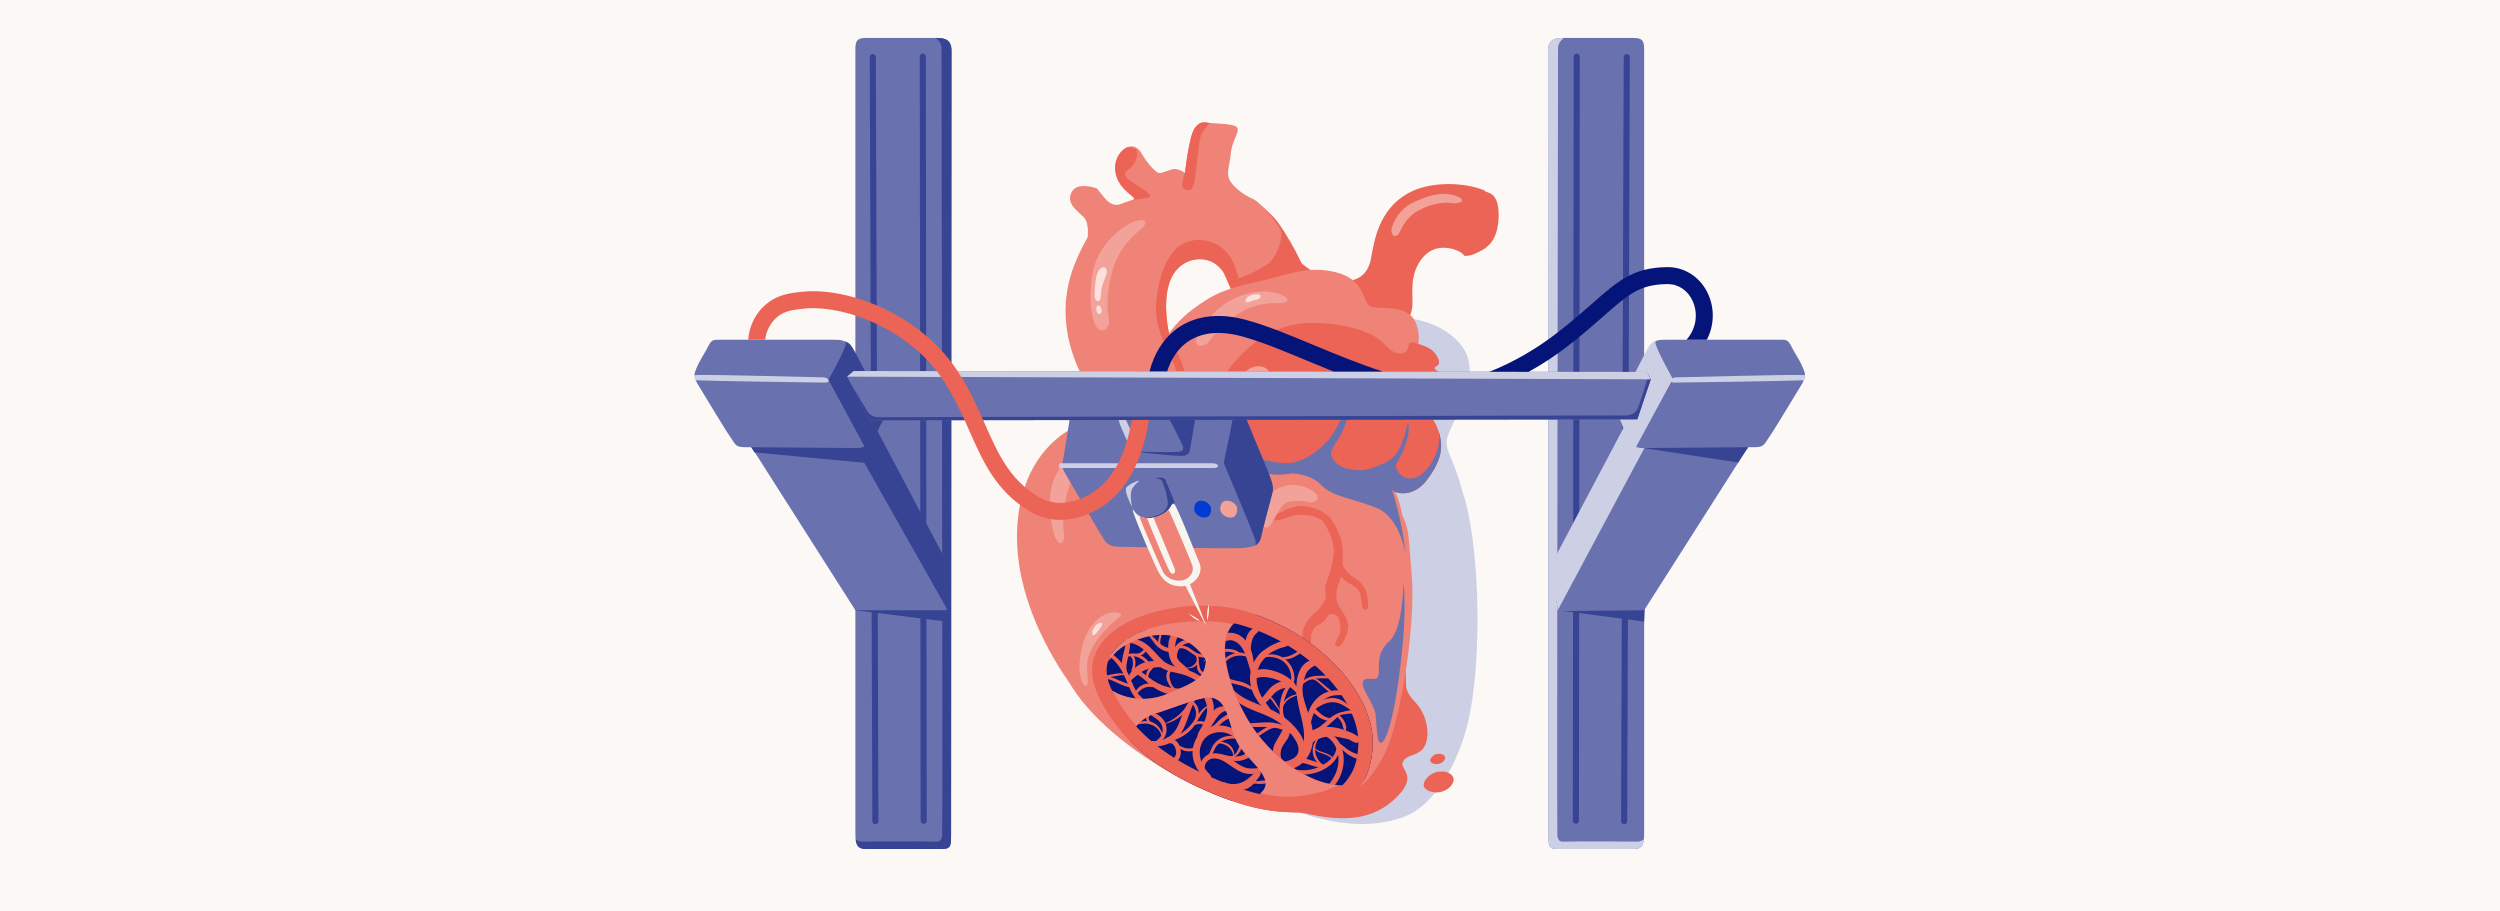 <svg width="768" height="280" viewBox="0 0 768 280" fill="none" xmlns="http://www.w3.org/2000/svg">
<rect x="0" y="0" width="768" height="280" fill="#333333" stroke="none"/>
<g clip-path="url(#clip0_1_1880)">
<rect width="768" height="280" fill="#FBF8F5"/>
<g clip-path="url(#clip1_1_1880)">
<path d="M289.497 260.814H266.034C263.91 260.814 263.079 260.004 262.849 257.797C262.799 257.313 262.777 256.762 262.777 256.138V15.795C262.777 13.123 262.777 11.654 265.984 11.654H286.959C287.143 11.654 287.325 11.653 287.501 11.654C289.719 11.657 292.302 11.816 292.302 15.528C292.302 19.536 292.169 253.065 292.169 256.271C292.169 259.478 292.302 260.814 289.497 260.814Z" fill="#6972AE"/>
<path d="M289.497 260.814H266.035C263.91 260.814 263.079 260.005 262.85 257.797C263.431 258.3 264.12 258.543 264.781 258.543C266.251 258.543 285.152 258.409 286.924 258.543C288.695 258.677 289.235 258.276 289.433 256.673C289.631 255.069 289.23 16.597 289.23 14.727C289.23 13.519 288.45 12.422 287.501 11.654C289.719 11.657 292.303 11.816 292.303 15.529C292.303 19.537 292.169 253.065 292.169 256.272C292.169 259.478 292.303 260.814 289.497 260.814Z" fill="#374393"/>
<path d="M283.752 252.13L283.484 17.398" stroke="#374393" stroke-width="1.87" stroke-linecap="round" stroke-linejoin="round"/>
<path d="M268.923 252.263L268.121 17.532" stroke="#374393" stroke-width="1.87" stroke-linecap="round" stroke-linejoin="round"/>
<path d="M262.51 184.663L290.832 185.016L290.565 190.942L262.777 187.469L262.51 184.663Z" fill="#374393"/>
<path d="M290.837 187.469H262.776L232.487 139.904L229.511 135.366L228.709 130.69L257.089 127.256L264.995 126.3L266.25 126.147L266.533 126.686L266.839 127.267L290.39 172.061C290.442 176.284 290.493 180.369 290.541 184.288C290.55 185.126 290.561 185.957 290.837 187.469Z" fill="#6972AE"/>
<path d="M290.833 186.934L257.09 127.256L264.996 126.3L266.84 127.267L290.658 172.328C290.71 176.551 290.785 183.016 290.833 186.934Z" fill="#374393"/>
<path d="M269.649 142.573L231.782 138.973L229.511 135.366L228.709 130.69L257.089 127.256L264.995 126.3L266.25 126.148L264.104 123.258L269.649 142.573Z" fill="#374393"/>
<path d="M270.518 128.886C269.323 130.556 267.663 134.923 267.023 135.746C266.586 136.309 265.947 136.988 265.031 137.359C264.609 137.53 264.126 137.637 263.579 137.637C261.842 137.637 231.381 137.37 228.576 137.37C225.77 137.37 225.77 136.167 224.301 134.163C222.831 132.159 214.949 118.933 214.415 118.132C214.183 117.786 213.903 117.265 213.69 116.689C213.507 116.188 213.374 115.644 213.371 115.136C213.37 114.874 213.402 114.623 213.479 114.391C214.642 110.904 216.418 108.78 217.487 106.509C218.556 104.237 219.396 104.371 220.78 104.371H255.194C256.606 104.371 257.715 104.336 258.639 104.567C259.53 104.789 260.251 105.257 260.907 106.241C262.243 108.245 269.709 123.198 270.518 124.673C271.327 126.147 271.713 127.218 270.518 128.886Z" fill="#6972AE"/>
<path d="M271.319 129.153C270.125 130.823 268.464 135.19 267.825 136.013C267.388 136.575 266.749 137.254 265.833 137.626L254.494 116.661C254.494 116.661 260.239 106.508 259.849 105.315C259.802 105.171 259.658 105.008 259.441 104.834C260.332 105.056 261.052 105.523 261.708 106.508C263.044 108.512 270.511 123.464 271.319 124.939C272.129 126.414 272.515 127.484 271.319 129.153Z" fill="#374393"/>
<path d="M253.652 117.536C251.255 117.536 217.549 117.039 213.69 116.822C213.507 116.321 213.374 115.778 213.371 115.27C213.721 115.166 214.976 115.238 215.617 115.192C217.487 115.059 251.509 115.875 252.935 115.927C254.761 115.994 255.162 117.536 253.652 117.536Z" fill="#CDD0E4"/>
<path d="M478.362 260.814H501.825C503.949 260.814 504.78 260.004 505.01 257.797C505.06 257.313 505.082 256.762 505.082 256.138C505.082 252.664 505.082 18.467 505.082 15.795C505.082 13.123 505.082 11.654 501.875 11.654H480.901C480.716 11.654 480.534 11.653 480.358 11.654C478.14 11.657 475.557 11.816 475.557 15.528C475.557 19.536 475.69 253.065 475.69 256.271C475.69 259.478 475.557 260.814 478.362 260.814Z" fill="#6972AE"/>
<path d="M478.362 260.814H501.825C503.949 260.814 504.78 260.005 505.01 257.797C504.428 258.3 503.739 258.543 503.078 258.543C501.608 258.543 482.707 258.409 480.935 258.543C479.164 258.677 478.624 258.276 478.426 256.673C478.229 255.069 478.629 16.597 478.629 14.727C478.629 13.519 479.41 12.422 480.358 11.654C478.14 11.657 475.557 11.816 475.557 15.529C475.557 19.537 475.69 253.065 475.69 256.272C475.69 259.478 475.557 260.814 478.362 260.814Z" fill="#CDD0E4"/>
<path d="M484.107 252.13L484.375 17.398" stroke="#374393" stroke-width="1.87" stroke-linecap="round" stroke-linejoin="round"/>
<path d="M498.936 252.263L499.737 17.532" stroke="#374393" stroke-width="1.87" stroke-linecap="round" stroke-linejoin="round"/>
<path d="M478.229 184.663L505.349 185.016L505.082 190.942L478.496 187.469L478.229 184.663Z" fill="#374393"/>
<path d="M539.149 130.69L538.347 135.366L537.465 136.71L535.37 139.904L533.984 142.082L505.081 187.469L478.403 187.736C478.68 186.224 479.195 183.497 479.205 182.659C479.253 178.741 477.416 176.284 477.468 172.061L498.457 132.138L499.287 130.559L501.019 127.267L501.324 126.686L501.608 126.147L502.862 126.3L510.768 127.256L518.679 128.213L535.615 130.262L539.149 130.69Z" fill="#6972AE"/>
<path d="M478.404 187.736L510.636 127.39L502.729 126.434L500.886 127.401L477.068 172.462C477.016 176.685 478.452 183.818 478.404 187.736Z" fill="#CDD0E4"/>
<path d="M534.497 126.3L534.479 126.303L533.605 123.258L535.751 126.148L534.497 126.3Z" fill="#374393"/>
<path d="M537.465 136.709L535.371 139.903L533.984 142.081L504.855 137.636L502.852 133.628L502.184 131.09L503.386 131.224L499.287 130.558L518.679 128.212L526.589 127.256L534.478 126.302L535.615 130.262L537.465 136.709Z" fill="#374393"/>
<path d="M497.341 128.886C498.535 130.556 500.196 134.923 500.836 135.746C501.273 136.309 501.911 136.988 502.828 137.359C503.25 137.53 503.732 137.637 504.28 137.637C506.017 137.637 536.477 137.37 539.283 137.37C542.088 137.37 542.088 136.167 543.558 134.163C545.027 132.159 552.91 118.933 553.444 118.132C553.675 117.786 553.956 117.265 554.168 116.689C554.351 116.188 554.485 115.644 554.487 115.136C554.489 114.874 554.457 114.623 554.379 114.391C553.217 110.904 551.44 108.78 550.371 106.509C549.302 104.237 548.462 104.371 547.078 104.371H512.665C511.252 104.371 510.144 104.336 509.219 104.567C508.328 104.789 507.608 105.257 506.952 106.241C505.616 108.245 498.149 123.198 497.341 124.673C496.531 126.147 496.145 127.218 497.341 128.886Z" fill="#6972AE"/>
<path d="M497.509 128.419C498.344 130.356 499.929 134.923 500.569 135.746C501.006 136.309 501.645 136.988 502.561 137.359L513.9 116.395C513.9 116.395 508.155 106.241 508.545 105.048C508.592 104.904 508.736 104.741 508.953 104.567C508.061 104.789 507.341 105.257 506.685 106.241C505.349 108.245 498.317 122.535 497.509 124.01C496.699 125.485 496.696 126.534 497.509 128.419Z" fill="#CDD0E4"/>
<path d="M514.206 117.536C516.603 117.536 550.31 117.039 554.168 116.822C554.351 116.321 554.485 115.778 554.487 115.27C554.137 115.166 552.883 115.238 552.242 115.192C550.371 115.059 516.349 115.875 514.924 115.927C513.098 115.994 512.697 117.536 514.206 117.536Z" fill="#CDD0E4"/>
<path d="M355.228 219.533C348.065 208.523 376.743 130.359 405.06 134.965C422.567 137.813 446.367 139.374 450.216 154.07C454.625 170.903 455.159 202.298 451.285 220.468C448.288 234.52 440.5 247.377 431.646 250.794C402.923 261.883 362.442 230.621 355.228 219.533Z" fill="#CDD0E4"/>
<path d="M451.418 160.482C447.734 140.727 443.535 139.374 444.604 134.564C445.673 129.755 455.693 115.861 449.414 106.776C443.135 97.691 426.569 94.752 421.492 101.031C416.415 107.31 421.225 148.859 421.225 148.859L451.418 160.482Z" fill="#CDD0E4"/>
<path d="M394.95 248.297C408.871 252.274 419.788 253.369 428.289 245.607C436.361 238.237 429.675 236.3 430.971 234.052C432.266 231.803 433.721 232.636 436.361 230.75C439.637 228.411 439.268 220.41 434.723 215.659C430.178 210.909 432.912 209.87 431.331 203.728C429.749 197.585 411.982 192.583 398.084 202.543C384.187 212.501 363.834 219.118 368.453 228.795C373.073 238.471 384.203 245.227 394.949 248.297H394.95Z" fill="#EB6455"/>
<path d="M442.468 237.035C439.395 236.867 435.5 241.012 438.352 242.662C443.804 245.817 450.4 238.546 443.763 237.031" fill="#EB6455"/>
<path d="M441.904 231.564C440.375 231.48 438.436 233.544 439.855 234.364C442.568 235.934 445.851 232.315 442.548 231.562" fill="#EB6455"/>
<path d="M375.804 83.59L378.875 90.477C378.875 90.477 399.984 88.339 401.186 86.202C402.388 84.064 394.629 70.523 391.695 67.207C388.761 63.891 384.621 60.989 384.621 60.989C384.621 60.989 388.628 68.699 385.021 72.974C381.414 77.249 376.307 76.302 373.183 74.906C370.058 73.509 375.804 83.589 375.804 83.589V83.59Z" fill="#EB6455"/>
<path d="M452.712 78.108C454.833 77.166 456.953 76.224 458.365 74.104C460.485 71.159 460.996 64.918 459.7 61.621C458.758 59.383 457.562 59.349 456.245 58.794C456.115 58.739 456.079 58.571 455.994 58.462C448.905 55.692 438.892 55.873 432.629 59.327C423.547 64.335 422.145 74.022 421.198 79.324C420.251 84.625 416.624 87.091 410.557 86.216C403.657 85.221 398.337 79.456 398.337 79.456C398.337 79.456 383.975 89.885 383.811 90.191C383.646 90.495 385.502 93.795 389.745 97.834C393.987 101.872 415.261 100.25 423.054 102.023C430.847 103.797 432.864 98.587 433.704 95.226C434.46 92.201 432.673 86.347 435.772 80.966C437.144 78.584 440.184 74.924 446.218 76.478C448.069 76.955 449.2 77.679 449.89 78.606C450.863 78.61 451.82 78.506 452.714 78.109L452.712 78.108Z" fill="#EB6455"/>
<path d="M353.422 212.61C364.222 208.557 372.777 201.914 373.852 201.703C374.928 201.492 376.338 206.724 392.198 202.708C408.057 198.692 424.213 187.75 427.167 183.092C430.121 178.433 434.717 169.131 430.95 161.714C427.184 154.296 327.074 195.611 327.074 195.611L331.281 213.499C331.281 213.499 335.878 219.195 353.424 212.612L353.422 212.61Z" fill="#3363DB"/>
<path d="M431.103 113.915C428.415 115.56 411.487 128.509 416.471 137.068C421.456 145.626 428.023 145.177 430.443 156.657C432.862 168.137 433.389 180.689 410.769 179.043C404.926 178.618 399.846 179.303 391.678 183.173C386.525 185.616 381.816 189.041 379.041 191.239C377.442 192.505 375.389 193.086 373.349 192.839C369.067 192.32 360.856 192.135 351.874 196.202C338.76 202.14 331.311 213.461 331.311 213.461C331.311 213.461 304.452 181.267 314.77 149.71C319.097 136.477 328.927 131.863 328.927 131.863C328.927 131.863 328.464 129.328 329.693 125.028C330.921 120.726 334.208 118.489 334.208 118.489C334.208 118.489 322.068 101.575 330.079 81.29C336.411 65.253 344.23 62.503 347.238 61.627C348.034 61.396 348.495 61.296 348.501 61.116C348.527 60.254 344.415 58.488 343.019 54.214C341.622 49.942 343.92 46.507 345.79 45.476C346.029 45.343 346.267 45.236 346.503 45.155C348.113 44.595 349.628 45.22 350.78 47.268C352.101 49.616 354.827 52.906 355.942 53.125C357.058 53.344 359.126 52.079 360.645 51.938C362.164 51.797 364.043 53.127 364.043 53.127C364.043 53.127 365.267 41.954 366.995 39.432C368.613 37.068 370.025 37.552 371.56 37.762C371.664 37.775 371.768 37.788 371.874 37.799C373.532 37.967 379.442 37.941 380.118 39.283C380.794 40.625 378.436 43.419 378.123 46.992C377.811 50.564 376.723 52.92 377.58 54.988C378.436 57.056 381.642 59.658 384.618 60.993C387.593 62.328 392.104 68.245 393.296 70.39C394.488 72.534 392.291 79.288 389.2 81.292C386.855 82.811 383.104 84.771 380.507 85.48C379.68 85.706 378.969 85.805 378.459 85.722C376.345 85.381 375.511 81.27 371.116 79.96C366.719 78.649 360.905 80.799 359.035 87.522C357.207 94.091 359.067 102.06 359.154 102.423C359.155 102.431 359.158 102.435 359.158 102.435C359.158 102.435 361.827 98.323 366.739 94.753C369.832 92.505 372.412 90.773 376.364 89.277C377.796 88.734 379.407 88.222 381.291 87.727C382.461 87.419 383.736 87.118 385.136 86.821C395.007 84.727 401.252 81.356 410.339 83.628C419.426 85.901 418.403 92.331 420.748 93.938C423.092 95.547 432.24 92.766 434.937 99.174C437.634 105.581 433.79 112.272 431.102 113.918L431.103 113.915Z" fill="#EF8377"/>
<path d="M405.46 248.523C414.812 245.851 422.478 239.378 426.569 228.75C430.66 218.123 434.986 191.343 433.662 176.424C432.454 162.816 433.461 160.223 426.657 153.091C419.853 145.96 317.329 188.949 328.375 209.379C339.42 229.808 382.742 255.014 405.46 248.523Z" fill="#EF8377"/>
<path d="M406.683 160.537C407.729 162.107 410.318 166.42 409.617 171.039C408.915 175.657 407.446 178.542 407.187 180.039C406.927 181.537 407.459 183.629 407.224 183.986C406.989 184.343 405.936 186.651 404.317 187.943C402.698 189.234 400.757 191.359 400.21 194.088C399.665 196.818 400.602 198.939 401.014 199.77C401.427 200.601 401.747 200.437 402.313 200.05C402.879 199.661 402.851 198.66 402.719 197.267C402.587 195.873 402.789 193.042 405.03 191.96C407.272 190.878 408.133 188.654 408.531 188.616C408.929 188.579 410.739 188.608 411.276 190.031C411.812 191.454 412.116 193.97 411.193 195.529C410.269 197.089 409.839 198.201 410.401 198.483C410.963 198.764 411.825 198.739 412.456 197.579C413.086 196.421 414.266 194.032 414.144 192.036C414.023 190.039 412.107 187.475 411.153 185.891C410.201 184.306 410.477 180.866 411.155 179.53C411.832 178.194 411.605 177.211 411.943 177.246C412.281 177.281 412.628 178.118 414.043 178.922C415.458 179.727 417.567 180.8 417.961 182.837C418.354 184.876 418.253 186.626 418.894 187.035C419.535 187.442 420.132 187.386 420.257 186.571C420.381 185.756 420.179 183.618 419.84 182.15C419.5 180.683 417.893 178.558 416.339 177.701C414.786 176.844 412.762 174.558 412.548 173.708C412.334 172.858 412.945 167.979 411.726 165.015C410.508 162.05 409.424 158.677 405.73 156.98C402.036 155.284 399.809 155.093 396.938 155.9C394.069 156.706 392.301 158.219 391.425 158.331C390.548 158.443 388.939 158.395 388.555 159.302C388.172 160.209 388.456 160.383 389.433 160.089C390.409 159.797 392.099 159.972 393.215 159.732C394.331 159.493 397.096 158.295 398.091 158.2C399.087 158.105 401.899 158.108 403.415 158.568C404.932 159.027 406.135 159.716 406.68 160.535L406.683 160.537Z" fill="#EB6455"/>
<path d="M447.336 122.755C447.277 123.518 447.088 124.146 446.723 124.486C445.736 125.412 443.37 123.969 441.637 124.967C440.08 125.862 439.161 126.888 438.989 127.09C438.969 127.113 438.959 127.125 438.959 127.125C438.959 127.125 441.109 129.519 442.119 132.995C442.186 133.228 442.247 133.464 442.305 133.707C442.408 134.151 442.496 134.594 442.564 135.042C443.085 138.479 442.409 142.115 438.358 147.437C433.781 153.453 428.305 151.123 428.123 150.943C427.943 150.761 423.701 145.099 423.701 145.099C423.701 145.099 415.534 148.06 411.64 146.239C407.746 144.417 406.444 140.767 406.444 140.767C406.444 140.767 404.672 143.174 398.49 144.963C392.308 146.75 384.668 145.803 378.456 139.191C366.58 126.552 376.71 114.414 376.71 114.414C382.079 107.18 390.156 99.743 401.398 99.252C412.193 98.781 420.928 102.006 423.779 104.365C426.63 106.723 427.346 108.517 430.198 108.576C431.696 108.608 432.235 107.763 432.516 106.912C432.771 106.142 432.815 105.367 433.167 105.23C433.905 104.941 435.832 105.634 436.969 106.075C438.106 106.516 440.585 107.267 441.72 110.006C441.758 110.098 441.792 110.185 441.821 110.27C442.665 112.642 440.556 112.368 440.686 113.095C440.688 113.113 440.692 113.132 440.7 113.151C440.702 113.156 440.703 113.161 440.706 113.168C440.708 113.175 440.711 113.181 440.714 113.188C441.078 114.05 445.932 116.304 446.675 118.408C447.148 119.746 447.435 121.452 447.335 122.76L447.336 122.755Z" fill="#EB6455"/>
<path d="M438.359 147.436C433.782 153.452 428.305 151.122 428.124 150.942C427.943 150.76 423.702 145.098 423.702 145.098C423.702 145.098 415.535 148.059 411.64 146.238C407.746 144.416 406.445 140.766 406.445 140.766C406.445 140.766 404.672 143.173 398.49 144.962C392.309 146.75 384.362 146.078 378.456 139.191C370.519 129.934 371.632 122.599 376.709 114.415C376.658 114.522 373.191 121.653 374.214 125.577C375.244 129.53 379.415 142.385 395.825 142.258C400.749 142.219 406.417 137.316 408.47 134.714C410.523 132.111 413.65 125.795 414.044 123.02C414.439 120.245 414.803 119.337 415.197 122.474C415.413 124.201 413.301 131.375 411.586 134.091C409.944 136.692 408.425 138.878 408.982 140.141C409.325 140.919 410.799 143.144 413.268 143.787C415.736 144.429 418.875 144.966 422.326 143.478C425.902 141.936 429.257 141.51 431.48 133.745C432.564 129.959 432.568 128.295 432.722 130.671C432.876 133.048 432.617 134.185 431.228 138.038C430.206 140.875 428.726 142.263 428.786 143.021C429.036 146.127 433.1 148.591 436.663 145.736C439.654 143.339 441.533 139.209 441.94 136.698C442.134 135.505 442.117 134.091 442.117 132.996C442.183 133.228 442.245 133.465 442.302 133.708C442.405 134.151 442.493 134.595 442.562 135.043C443.083 138.48 442.407 142.115 438.356 147.438L438.359 147.436Z" fill="#6972AE"/>
<path d="M437.221 115.684C436.09 116.691 434.734 118.328 433.849 119.396C432.965 120.465 432.537 121.138 431.662 120.588C430.149 119.635 432.738 116.587 434.023 115.438C435.941 113.724 438.102 111.971 439.426 111.205C440.579 110.539 441.297 110.341 441.822 110.268C442.667 112.639 440.557 112.365 440.687 113.092C439.893 113.328 438.436 114.604 437.221 115.685V115.684Z" fill="#EB6455"/>
<path d="M447.336 122.755C447.277 123.518 447.087 124.146 446.722 124.487C445.735 125.413 443.369 123.97 441.636 124.968C440.08 125.863 439.161 126.889 438.988 127.091C438.302 126.785 437.286 126.129 438.101 125.155C439.268 123.759 441.598 122.606 443.117 122.461C443.962 122.381 446.139 122.691 447.334 122.755H447.336Z" fill="#EB6455"/>
<path d="M371.087 79.993C366.691 78.683 360.876 80.832 359.006 87.555C357.178 94.124 359.038 102.093 359.125 102.456C359.126 102.464 359.129 102.468 359.129 102.468C359.129 102.468 360.498 105.832 361.806 108.663C363.328 111.958 364.174 113.92 363.897 116.738C363.621 119.556 360.799 120.384 361.241 116.447C361.595 113.3 361.12 112.914 359.17 108.586C357.69 105.299 355.136 100.798 355.125 95.002C355.114 89.205 357.267 78.795 362.644 75.3C367.381 72.221 374.224 73.905 377.368 78.124C379.302 80.721 379.922 83.441 380.479 85.515C379.652 85.741 378.942 85.84 378.431 85.757C376.318 85.416 375.484 81.305 371.089 79.995L371.087 79.993Z" fill="#EB6455"/>
<path d="M371.531 37.794C370.808 38.776 370.068 39.773 369.574 40.405C368.306 42.026 368.028 47.098 367.674 50.244C367.32 53.391 366.851 57.622 365.933 58.202C365.014 58.78 363.844 58.223 363.328 57.412C362.812 56.601 364.013 53.161 364.013 53.161C364.013 53.161 365.237 41.988 366.964 39.466C368.582 37.102 369.994 37.586 371.529 37.796L371.531 37.794Z" fill="#EB6455"/>
<path d="M323.99 146.741C326.964 140.325 330.669 137.288 337.608 136.664C344.548 136.04 348.256 138.208 348.436 138.958C348.617 139.707 345.191 139.373 341.285 139.743C337.378 140.112 330.984 143.125 328.851 148.363C326.717 153.602 326.387 160.53 326.813 163.883C327.24 167.237 325.348 168.073 324.053 164.801C322.759 161.529 321.443 152.238 323.99 146.741Z" fill="#F3A299"/>
<path d="M335.652 83.813C337.069 75.923 343.932 69.732 348.268 68.149C352.605 66.566 352.366 68.733 350.757 70.172C349.149 71.611 344.757 74.894 342.446 81.025C340.135 87.156 339.877 94.722 340.566 97.316C341.596 101.193 337.595 103.65 336.08 98.882C334.565 94.114 334.87 88.179 335.652 83.812V83.813Z" fill="#F3A299"/>
<path d="M376.728 93.039C383.284 89.01 389.603 88.982 393.239 90.422C396.877 91.862 395.476 93.114 393.636 93.126C391.796 93.138 387.142 92.756 382.153 95.376C377.165 97.994 372.799 102.788 371.572 104.748C370.346 106.706 366.051 107.124 367.85 103.213C369.65 99.301 373.471 95.042 376.728 93.04V93.039Z" fill="#F3A299"/>
<path d="M434.656 61.96C440.67 59.163 444.463 59.05 447.661 60.34C451.113 61.729 447.977 62.77 445.822 62.386C444.224 62.102 440.712 62.179 436.236 64.418C431.794 66.641 430.799 69.963 429.749 71.707C428.698 73.454 426.453 72.283 427.978 68.808C429.504 65.332 431.6 63.382 434.656 61.96Z" fill="#F3A299"/>
<path d="M380.364 120.476C381.927 123.032 385.297 123.103 387.241 118.687C388.088 116.762 390.621 115.311 389.782 114.01C388.881 112.611 386.52 111.888 384.12 113.099C382.027 114.156 378.859 118.015 380.365 120.477L380.364 120.476Z" fill="#F3A299"/>
<path d="M386.909 134.592C388.96 136.201 392.877 136.513 394.299 136.488C395.72 136.464 397.403 134.182 395.214 133.808C393.024 133.434 390.699 133.152 389.147 131.797C387.596 130.443 386.713 127.829 385.484 128.253C384.255 128.678 384.207 132.472 386.909 134.592Z" fill="#EB6455"/>
<path d="M416.287 139.777C418.338 141.386 419.442 141.387 420.772 140.886C421.935 140.448 422.629 138.522 421.058 138.122C418.906 137.576 419.321 138.286 418.164 137.629C416.374 136.612 417.18 135.314 415.344 135.596C414.059 135.794 413.583 137.657 416.286 139.777H416.287Z" fill="#EB6455"/>
<path d="M387.366 161.062C389.357 163.431 390.496 161.161 391.712 158.962C392.928 156.763 394.005 154.253 396.392 154.027C398.779 153.801 400.79 153.812 402.24 154.286C403.688 154.762 406.367 152.975 403.438 150.953C400.51 148.93 396.047 148.11 392.152 150.303C388.256 152.497 385.702 159.081 387.368 161.062H387.366Z" fill="#F3A299"/>
<path d="M352.291 60.796C350.402 61.026 347.398 61.582 347.209 61.683C347.209 61.675 347.209 61.67 347.209 61.662C348.006 61.431 348.467 61.331 348.472 61.15C348.499 60.289 344.387 58.523 342.99 54.249C341.593 49.976 343.891 46.541 345.761 45.51C346 45.378 346.238 45.271 346.475 45.19C347.283 45.303 347.972 45.415 348.384 45.518C350.062 45.935 349.276 49.049 348.217 50.544C347.156 52.038 345.067 52.791 345.702 53.998C346.338 55.204 348.563 56.417 351.016 58.015C353.732 59.785 353.8 60.611 352.291 60.796Z" fill="#EB6455"/>
<path d="M336.996 92.419C338.134 92.839 338.094 91.672 338.321 89.19C338.55 86.708 340.523 84.026 339.905 82.692C339.436 81.679 337.798 81.829 337.042 84.16C336.284 86.493 336.296 89.691 336.279 90.164C336.253 90.819 336.204 92.128 336.995 92.419H336.996Z" fill="#FBE0DD"/>
<path d="M337.13 96.16C337.654 96.822 338.473 96.197 338.424 95.544C338.378 94.891 338.173 93.923 337.632 93.861C337.091 93.798 336.734 94.113 336.761 94.623C336.788 95.134 336.835 95.787 337.13 96.161V96.16Z" fill="#FBE0DD"/>
<path d="M384.675 90.558C385.807 90.278 387.291 90.327 387.291 90.879C387.291 92.215 385.287 92.081 383.684 92.749C382.081 93.417 382.193 91.174 384.675 90.558Z" fill="#FBE0DD"/>
<path d="M329.54 140.779C331.12 139.159 333.318 138.438 334.52 138.839C335.723 139.24 334.691 140.095 333.003 141.137C331.314 142.179 329.31 145.252 328.508 144.584C327.707 143.916 328.3 142.051 329.54 140.779Z" fill="#FBE0DD"/>
<path d="M334.331 201.807C336.151 196.161 341.628 191.301 343.872 189.607C346.115 187.913 340.1 186.804 336.358 191.062C335.051 192.549 332.824 195.036 331.848 201.497C331.161 206.042 332.119 210.705 333.585 210.715C335.05 210.726 333.197 205.327 334.331 201.807Z" fill="#F3A299"/>
<path d="M337.206 194.005C337.928 193.047 338.992 191.67 338.478 191.38C337.965 191.09 336.811 191.713 336.307 192.502C335.803 193.292 335.435 193.988 335.531 194.769C335.627 195.551 336.506 194.934 337.205 194.005H337.206Z" fill="#FBE0DD"/>
<path d="M426.551 147.049C426.551 147.049 427.992 151.066 429.617 157.578C431.243 164.089 431.75 170.106 431.75 170.106C431.75 170.106 430.175 158.88 422.693 155.941C415.212 153.002 409.2 152.601 405.726 148.86C402.253 145.12 394.965 145.316 394.965 145.316L406.445 140.766C406.445 140.766 411.07 146.589 418.552 145.387C426.033 144.184 426.701 142.848 426.701 142.848L426.551 147.049Z" fill="#6972AE"/>
<path d="M344.472 62.607C344.472 62.607 342.002 64.024 339.464 60.952L336.925 57.879C336.925 57.879 330.913 55.608 329.177 59.081C327.44 62.555 330.913 64.692 332.917 66.696C334.921 68.7 334.018 73.857 334.018 73.857L346.811 64.024" fill="#EF8377"/>
<path d="M424.831 227.815C424.831 227.815 428.106 225.168 430.71 199.893C432.209 185.352 431.11 179.052 431.11 179.052C431.11 179.052 431.11 193.08 426.835 196.954C422.56 200.828 423.896 204.569 423.495 207.241C423.094 209.913 420.155 207.508 418.819 209.111C417.483 210.714 422.159 216.192 422.56 219.398C422.961 222.605 422.827 229.953 424.831 227.815Z" fill="#6972AE"/>
<path d="M385.986 188.89C384.606 188.405 383.205 187.967 381.787 187.583C378.84 186.783 375.548 186.31 372.116 186.159C352.775 185.304 328.973 194.647 337.218 213.13C339.793 218.907 343.31 223.667 347.151 227.58C354.43 234.999 362.87 239.373 368.256 241.866C371.908 243.556 375.284 244.932 378.426 246.024H378.427C384.47 248.123 389.657 249.175 394.332 249.382C397.312 249.514 400.085 249.302 402.735 248.801C410 247.426 415.856 245.28 419.064 239.588C420.537 236.973 421.452 233.611 421.686 229.231C422.508 213.914 406.48 196.088 385.986 188.889V188.89Z" fill="#EB6455"/>
<path d="M421.686 229.232C421.451 233.611 420.537 236.974 419.063 239.589C416.648 240.918 413.924 241.398 411.063 241.19C401.512 240.509 390.444 232.211 384.277 222.55C378.14 212.931 373.115 197.648 378.865 191.719C379.468 191.097 380.189 190.576 381.044 190.176C382.424 189.532 384.106 189.099 385.984 188.89C406.478 196.089 422.506 213.915 421.684 229.232H421.686Z" fill="#051478"/>
<path d="M387.357 243.69H387.355C387.107 243.904 386.825 244.115 386.51 244.323C384.563 245.607 381.731 246.14 378.427 246.025H378.426C375.283 244.934 371.909 243.558 368.256 241.866C362.87 239.373 354.429 234.998 347.15 227.581C347.239 225.833 348.076 224.236 349.221 222.912C350.835 221.044 353.061 219.716 354.645 219.271C358.55 218.173 368.439 214.11 371.539 214.225C377.568 214.447 377.226 222.21 380.209 228.027C383.057 233.583 392.679 239.133 387.358 243.69H387.357Z" fill="#051478"/>
<path d="M348.949 193.614C347.083 193.712 336.517 203.67 338.367 208.465C340.217 213.26 349.871 217 358.675 213.302C367.479 209.604 370.33 208.405 370.571 202.966C370.571 202.966 369.39 192.545 348.949 193.614Z" fill="#051478"/>
<path d="M372.086 238.702C372.011 238.105 371.454 237.715 371.08 237.28C370.739 236.884 370.408 236.481 370.121 236.045C369.502 235.11 369.059 234.1 368.785 233.014C368.278 230.998 368.595 228.856 369.853 227.17C371.246 225.304 373.796 224.644 376.024 225.018C378.35 225.408 379.867 227.006 381.195 228.815C381.355 229.033 381.657 228.852 381.686 228.636C381.956 226.578 380.31 224.633 378.573 223.77C376.392 222.685 373.755 222.604 371.474 223.437C367.369 224.939 365.426 229.885 366.762 233.937C367.164 235.155 367.779 236.266 368.543 237.293C368.905 237.779 369.3 238.244 369.744 238.657C370.187 239.07 370.676 239.627 371.326 239.615C371.845 239.604 372.149 239.203 372.086 238.702Z" fill="#EB6455"/>
<path d="M368.419 227.035C368.728 226.38 368.983 225.752 369.408 225.159C369.843 224.551 370.361 224.019 370.821 223.434C371.728 222.277 372.392 220.984 372.691 219.53C372.965 218.201 372.961 216.802 372.589 215.49C372.397 214.818 372.118 214.125 371.623 213.615C371.241 213.22 370.671 212.675 370.1 212.693C369.827 212.701 369.612 212.88 369.589 213.16C369.547 213.663 369.881 214.214 370.045 214.686C370.245 215.262 370.504 215.812 370.651 216.405C370.959 217.639 370.866 218.92 370.518 220.134C370.152 221.413 369.576 222.666 368.88 223.793C368.312 224.711 367.564 225.891 367.914 227.013C367.995 227.275 368.309 227.268 368.419 227.036V227.035Z" fill="#EB6455"/>
<path d="M369.081 225.247C370.81 225.305 372.126 223.054 372.935 221.806C373.492 220.947 373.977 220.096 374.756 219.411C375.097 219.11 375.415 218.806 375.838 218.627C376.262 218.448 376.7 218.456 377.122 218.278C377.559 218.094 377.457 217.543 377.165 217.299C376.467 216.716 375.273 216.962 374.485 217.221C373.421 217.573 372.683 218.299 372.04 219.2C371.373 220.132 370.969 221.171 370.465 222.19C369.997 223.137 369.248 223.915 368.808 224.855C368.724 225.035 368.906 225.241 369.081 225.248V225.247Z" fill="#EB6455"/>
<path d="M371.854 223.912C373.13 224.715 374.372 223.004 375.187 222.244C375.814 221.657 376.53 221.198 377.304 220.829C378.029 220.483 378.871 220.364 379.519 219.875C379.752 219.697 379.632 219.317 379.38 219.234C378.048 218.8 376.318 219.847 375.285 220.607C374.664 221.065 374.149 221.612 373.63 222.178C373.102 222.753 372.552 223.083 371.876 223.449C371.701 223.544 371.682 223.804 371.856 223.912H371.854Z" fill="#EB6455"/>
<path d="M370.299 237.498C369.695 236.109 370.132 234.101 371.527 233.355C373.163 232.478 375.209 233.348 376.63 234.258C378.195 235.26 379.627 236.473 381.35 237.208C383.271 238.028 385.358 237.921 387.267 237.149C387.85 236.914 387.625 235.888 386.993 235.928C385.757 236.005 384.452 236.212 383.224 235.977C382.133 235.769 381.155 235.218 380.239 234.613C378.459 233.439 376.813 232.052 374.68 231.572C372.785 231.146 370.705 231.494 369.508 233.152C368.453 234.613 368.467 236.582 369.63 237.968C369.946 238.346 370.481 237.908 370.302 237.495L370.299 237.498Z" fill="#EB6455"/>
<path d="M375.144 232.376C377.135 233.544 379.52 234.164 381.799 233.524C382.73 233.262 383.703 232.802 384.383 232.098C384.922 231.54 385.636 230.601 385.362 229.776C385.309 229.616 385.155 229.533 384.995 229.608C384.367 229.899 383.939 230.591 383.393 231.016C382.75 231.517 382.05 231.923 381.263 232.15C379.361 232.699 377.307 232.253 375.45 231.732C375.072 231.627 374.781 232.161 375.146 232.375L375.144 232.376Z" fill="#EB6455"/>
<path d="M377.591 232.791C378.66 232.949 379.486 232.557 380.226 231.784C380.947 231.03 381.584 229.962 381.572 228.889C381.57 228.606 381.218 228.491 381.053 228.723C380.544 229.432 380.381 230.329 379.916 231.069C379.428 231.845 378.486 232.46 377.569 232.547C377.419 232.561 377.464 232.774 377.591 232.791Z" fill="#EB6455"/>
<path d="M370.79 232.695C371.549 233.12 372.224 232.068 372.503 231.504C372.964 230.576 373.256 229.622 373.979 228.844C375.479 227.231 377.677 226.672 379.812 226.949C380.126 226.989 380.157 226.547 379.904 226.437C377.972 225.602 375.656 226.18 374.046 227.448C373.251 228.075 372.62 228.893 372.209 229.816C371.969 230.354 371.788 230.919 371.496 231.434C371.275 231.82 370.861 232.118 370.739 232.55C370.725 232.601 370.742 232.665 370.79 232.693V232.695Z" fill="#EB6455"/>
<path d="M374.148 228.343C375.4 228.314 376.625 228.767 377.544 229.61C378.443 230.433 378.781 231.344 378.991 232.507C378.999 232.553 379.079 232.561 379.087 232.511C379.616 229.598 376.805 227.412 374.117 228.013C373.938 228.053 373.954 228.348 374.147 228.343H374.148Z" fill="#EB6455"/>
<path d="M375.723 240.855C376.578 241.599 377.44 242.053 378.57 242.204C379.636 242.347 380.769 242.252 381.783 241.893C383.794 241.181 385.695 239.599 386.546 237.619C386.749 237.146 386.082 236.785 385.738 237.099C384.383 238.334 383.21 239.652 381.462 240.355C379.715 241.058 377.764 241.045 376.096 240.271C375.777 240.123 375.457 240.625 375.72 240.855H375.723Z" fill="#EB6455"/>
<path d="M379.834 242.36C381.432 243.042 382.945 242.569 384.277 241.538C384.975 240.997 385.537 240.321 386.078 239.63C386.55 239.03 387.215 238.325 387.307 237.545C387.338 237.287 387.056 237.077 386.818 237.137C386.241 237.282 385.82 237.797 385.453 238.244C384.972 238.826 384.524 239.43 384.011 239.987C383.067 241.013 381.506 242.044 380.038 241.73C379.621 241.642 379.44 242.191 379.834 242.361V242.36Z" fill="#EB6455"/>
<path d="M383.861 240.521C385.665 240.762 388.007 241.181 389.716 240.339C390.006 240.196 389.867 239.805 389.587 239.767C388.666 239.643 387.672 239.861 386.748 239.926C385.785 239.994 384.85 240.078 383.881 240.037C383.566 240.024 383.557 240.479 383.86 240.519L383.861 240.521Z" fill="#EB6455"/>
<path d="M349.239 227.611C350.979 229.17 354.012 229.45 356.236 229.185C358.336 228.933 360.414 227.988 361.863 226.427C363.271 224.909 364.041 223.011 364.733 221.09C365.079 220.131 365.416 219.167 365.764 218.208C365.934 217.739 366.109 217.273 366.317 216.82C366.55 216.314 366.731 215.697 367.015 215.228C367.269 214.807 366.741 214.37 366.367 214.68C365.965 215.014 365.599 215.205 365.254 215.618C364.979 215.948 364.741 216.304 364.516 216.67C364.019 217.481 363.625 218.351 363.299 219.244C362.659 220.991 362.108 222.799 361.062 224.359C359.961 226.001 358.231 227.059 356.309 227.467C355.207 227.7 354.072 227.703 352.958 227.545C351.821 227.384 350.759 226.921 349.62 226.793C349.217 226.748 348.924 227.332 349.237 227.613L349.239 227.611Z" fill="#EB6455"/>
<path d="M358.607 227.07C359.955 227.583 361.253 227.283 362.496 226.628C363.863 225.909 365.233 224.951 366.251 223.777C368.168 221.563 369.136 217.931 371.955 216.671C372.094 216.609 372.007 216.362 371.861 216.416C370.724 216.831 369.765 217.454 368.954 218.36C368.019 219.403 367.296 220.6 366.524 221.765C365.609 223.148 364.508 224.151 363.163 225.096C361.929 225.96 360.337 226.933 358.787 226.508C358.423 226.407 358.253 226.937 358.607 227.071V227.07Z" fill="#EB6455"/>
<path d="M354.765 228.482C355.879 228.696 356.794 227.833 357.422 226.998C358.167 226.008 358.487 224.759 358.358 223.532C358.221 222.247 357.595 221.098 356.625 220.251C356.07 219.766 355.456 219.373 354.8 219.043C354.093 218.688 353.36 218.273 352.579 218.118C352.322 218.067 352.116 218.335 352.298 218.556C353.762 220.323 356.427 220.799 357.046 223.253C357.301 224.264 357.15 225.321 356.59 226.206C356.077 227.015 355.226 227.428 354.656 228.175C354.581 228.272 354.64 228.459 354.765 228.483V228.482Z" fill="#EB6455"/>
<path d="M357.136 225.93C356.851 224.039 355.619 222.508 353.835 221.808C352.76 221.387 351.569 221.494 350.455 221.662C349.115 221.864 347.877 222.199 346.626 222.704C346.368 222.808 346.532 223.21 346.793 223.153C348.817 222.708 351.237 221.916 353.292 222.489C354.962 222.954 356.35 224.327 356.8 226.007C356.858 226.223 357.169 226.148 357.137 225.929L357.136 225.93Z" fill="#EB6455"/>
<path d="M354.05 222.415C353.613 222.042 353.079 221.503 352.932 220.94C352.743 220.217 353.117 219.665 353.446 219.069C353.582 218.821 353.34 218.543 353.076 218.666C351.312 219.486 352.018 222.683 353.968 222.59C354.046 222.586 354.125 222.481 354.05 222.416V222.415Z" fill="#EB6455"/>
<path d="M357.733 222.421C360.614 221.811 363.479 220.019 364.895 217.354C365.042 217.077 364.684 216.852 364.491 217.092C362.616 219.425 360.56 221.223 357.693 222.248C357.589 222.285 357.618 222.445 357.733 222.421Z" fill="#EB6455"/>
<path d="M359.156 228.268C360.532 228.258 360.998 229.398 361.246 230.459C361.503 231.566 361.143 232.938 359.721 233.179C359.324 233.246 359.296 233.8 359.689 233.9C364.409 235.109 363.291 225.744 358.893 227.228C358.322 227.421 358.578 228.272 359.155 228.268H359.156Z" fill="#EB6455"/>
<path d="M361.91 229.133C362.07 229.411 362.109 229.664 362.356 229.883C362.586 230.087 362.892 230.232 363.167 230.36C363.808 230.658 364.496 230.812 365.203 230.825C366.447 230.847 368.024 230.47 368.704 229.318C368.834 229.098 368.607 228.864 368.381 228.964C367.302 229.447 366.371 229.988 365.141 229.949C364.586 229.932 364.027 229.825 363.508 229.627C363.243 229.525 363.013 229.373 362.758 229.257C362.523 229.15 362.257 229.141 362.026 229.026C361.958 228.992 361.863 229.055 361.908 229.134L361.91 229.133Z" fill="#EB6455"/>
<path d="M366.058 223.077C366.29 222.96 366.627 222.905 366.875 222.798C367.24 222.642 367.607 222.516 368 222.451C368.826 222.313 369.514 222.543 370.302 222.735C370.711 222.836 370.945 222.336 370.613 222.081C369.908 221.536 368.877 221.454 368.017 221.561C367.55 221.62 367.102 221.757 366.682 221.967C366.213 222.202 366.123 222.439 365.824 222.821C365.708 222.969 365.908 223.152 366.058 223.077Z" fill="#EB6455"/>
<path d="M367.271 221.735C368.858 220.165 368.526 216.4 366.337 215.479C366.16 215.405 365.978 215.633 366.073 215.793C366.587 216.655 367.183 217.434 367.362 218.455C367.548 219.514 367.266 220.512 366.912 221.503C366.838 221.709 367.115 221.891 367.273 221.736L367.271 221.735Z" fill="#EB6455"/>
<path d="M392.543 235.175C394.557 236.513 397.071 235.881 398.945 234.575C401.111 233.064 402.349 230.762 402.777 228.186C403.246 225.363 402.742 222.433 401.997 219.704C401.242 216.937 400.071 214.128 399.981 211.234C399.894 208.475 400.697 205.734 402.294 203.485C402.448 203.269 402.177 202.988 401.952 203.111C400.977 203.641 400.228 204.3 399.659 205.273C399.075 206.269 398.699 207.333 398.488 208.464C398.019 210.979 398.317 213.592 398.762 216.09C399.619 220.9 402.315 226.954 399.004 231.434C397.584 233.356 395.25 234.173 392.923 233.995C392.275 233.945 392.03 234.833 392.546 235.175H392.543Z" fill="#EB6455"/>
<path d="M394.668 236.295C395.663 236.62 396.724 236.243 397.666 235.905C398.608 235.567 399.539 234.9 400.287 234.216C402 232.648 402.95 230.526 403.27 228.25C403.601 225.897 403.233 223.467 402.582 221.2C401.881 218.756 400.682 216.453 400.233 213.939C399.698 210.941 400.753 207.992 401.855 205.24C402.061 204.727 401.277 204.373 400.99 204.83C399.672 206.925 398.596 209.109 398.359 211.61C398.129 214.046 398.94 216.339 399.775 218.585C401.309 222.709 402.789 227.817 400.164 231.833C399.541 232.785 398.696 233.6 397.722 234.189C397.248 234.477 396.767 234.755 396.25 234.956C395.698 235.171 395.115 235.336 394.613 235.652C394.365 235.809 394.366 236.2 394.669 236.299L394.668 236.295Z" fill="#EB6455"/>
<path d="M401.06 228.467C401.471 227.538 401.841 226.59 402.044 225.595C402.215 224.758 402.333 223.914 402.481 223.074C402.789 221.333 403.273 219.559 404.149 218.012C404.977 216.547 406.018 215.313 407.482 214.458C408.947 213.603 410.457 213.456 412.12 213.557C412.795 213.599 412.876 212.697 412.319 212.454C410.707 211.751 408.803 212.109 407.225 212.764C405.481 213.488 404.046 214.849 403.04 216.431C400.79 219.971 401.004 224.363 400.52 228.368C400.48 228.701 400.942 228.729 401.058 228.466L401.06 228.467Z" fill="#EB6455"/>
<path d="M403.197 218.345C404.105 217.656 405.168 217.033 406.193 216.527C407.204 216.027 408.337 215.695 409.474 215.719C411.868 215.77 413.647 217.345 415.559 218.556C415.665 218.623 415.757 218.491 415.692 218.4C414.218 216.361 412.066 214.431 409.416 214.406C408.161 214.394 406.946 214.766 405.836 215.335C404.596 215.971 403.681 216.834 402.742 217.847C402.444 218.168 402.851 218.609 403.199 218.345H403.197Z" fill="#EB6455"/>
<path d="M373.779 205.74C373.982 208.234 375.309 210.627 376.86 212.544C378.601 214.695 380.823 216.279 383.31 217.459C385.991 218.731 388.896 219.516 391.461 221.034C393.858 222.453 395.919 224.385 397.513 226.668C398.341 227.854 399.112 229.353 398.86 230.849C398.654 232.065 397.717 233.122 396.531 233.468C395.659 233.722 395.764 234.952 396.674 235.047C399.612 235.356 401.206 232.036 400.938 229.525C400.616 226.505 398.417 223.802 396.26 221.815C393.929 219.669 391.233 218.223 388.301 217.065C385.446 215.937 382.543 214.97 380.117 213.023C378.893 212.041 377.813 210.895 376.867 209.646C375.909 208.38 375.206 206.959 374.405 205.599C374.255 205.346 373.753 205.386 373.781 205.74H373.779Z" fill="#EB6455"/>
<path d="M387.201 217.053C387.211 217.053 387.212 217.038 387.201 217.038C387.191 217.038 387.191 217.053 387.201 217.053Z" fill="#EB6455"/>
<path d="M390.542 218.272C389.73 216.946 388.66 215.796 387.833 214.468C387.023 213.168 386.481 211.785 386.197 210.282C385.67 207.5 386.386 204.383 388.386 202.308C388.816 201.862 389.478 201.452 389.794 200.913C390.1 200.394 389.945 199.786 389.339 199.635C388.039 199.311 386.573 201.245 385.936 202.144C384.213 204.568 383.643 207.717 384.223 210.618C384.564 212.317 385.367 213.959 386.353 215.374C387.292 216.722 388.641 218.109 390.222 218.654C390.434 218.727 390.667 218.475 390.542 218.273V218.272Z" fill="#EB6455"/>
<path d="M399.189 212.553C398.124 209.691 395.697 207.784 392.907 206.657C390.439 205.662 386.164 204.524 384.454 207.288C383.993 208.033 384.794 208.751 385.527 208.46C386.044 208.254 386.705 208.136 387.25 208.036C387.808 207.933 388.383 207.965 388.943 208.027C390.168 208.162 391.377 208.481 392.526 208.923C394.768 209.789 396.882 211.234 398.435 213.085C398.804 213.524 399.36 213.01 399.19 212.553H399.189Z" fill="#EB6455"/>
<path d="M399.668 208.672C400.682 207.585 401.412 206.266 402.57 205.315C403.165 204.827 403.814 204.528 404.515 204.226C405.17 203.945 405.926 203.717 406.28 203.044C406.44 202.739 406.366 202.463 406.108 202.246C404.689 201.048 402.303 202.946 401.263 203.888C399.964 205.066 398.808 206.644 399.055 208.481C399.091 208.75 399.485 208.867 399.667 208.672H399.668Z" fill="#EB6455"/>
<path d="M387.362 216.345C388.269 216.394 389.189 215.61 389.764 214.976C390.369 214.308 390.892 213.564 391.545 212.94C393.04 211.513 394.961 211.199 396.942 211.065C397.843 211.005 398.083 209.87 397.224 209.505C395.128 208.614 392.624 209.403 390.889 210.743C390.055 211.387 389.429 212.238 388.795 213.069C388.503 213.453 388.202 213.828 387.882 214.189C387.542 214.571 387.095 214.851 386.806 215.27C386.5 215.713 386.848 216.317 387.362 216.345Z" fill="#EB6455"/>
<path d="M402.726 226.255C404.965 225.595 407.178 225.133 409.518 225.52C410.729 225.72 411.909 226.12 413.045 226.578C413.618 226.809 414.18 227.066 414.731 227.348C415.281 227.63 415.813 228.006 416.41 228.173C417.332 228.431 418.242 227.263 417.475 226.518C416.506 225.579 414.954 225.01 413.717 224.506C412.403 223.972 411.018 223.614 409.611 223.431C407.077 223.099 404.124 223.39 402.168 225.191C401.732 225.593 402.114 226.435 402.726 226.255Z" fill="#EB6455"/>
<path d="M401.981 229.31C403.32 227.655 405.456 226.6 407.544 226.32C408.664 226.169 409.809 226.212 410.924 226.379C412.084 226.551 413.233 227.032 414.415 226.977C415.147 226.944 415.385 226.124 414.832 225.671C413.732 224.772 412.105 224.552 410.738 224.371C409.414 224.194 408.061 224.201 406.749 224.47C405.548 224.715 404.316 225.167 403.316 225.888C402.271 226.643 401.56 227.7 401.016 228.853C400.736 229.447 401.631 229.743 401.981 229.311V229.31Z" fill="#EB6455"/>
<path d="M406.787 225.998C409.89 227.234 411.336 230.698 411.181 233.863C411.102 235.468 410.654 237.075 409.89 238.49C409.51 239.197 409.069 239.878 408.566 240.504C408.286 240.853 407.988 241.184 407.686 241.514C407.384 241.844 407.153 242.252 406.852 242.551C406.512 242.891 406.896 243.469 407.34 243.245C407.803 243.009 408.224 242.892 408.649 242.567C409.055 242.257 409.425 241.899 409.762 241.516C410.39 240.8 410.934 240.032 411.368 239.184C412.268 237.425 412.785 235.479 412.807 233.497C412.845 229.893 410.994 225.427 406.977 224.95C406.343 224.875 406.252 225.786 406.787 225.998Z" fill="#EB6455"/>
<path d="M410.574 229.386C410.58 232.677 406.872 235.09 404.085 236.028C401.087 237.038 398.315 236.584 395.318 235.9C394.941 235.814 394.689 236.286 395.023 236.521C397.83 238.504 402.042 238.216 405.116 237.074C408.209 235.925 411.914 233.033 411.276 229.321C411.208 228.929 410.574 228.983 410.574 229.386Z" fill="#EB6455"/>
<path d="M398.278 234.31C398.978 234.457 399.713 234.34 400.425 234.448C401.216 234.568 401.968 234.857 402.727 235.101C403.439 235.331 404.136 235.549 404.882 235.638C405.475 235.709 406.337 235.877 406.799 235.4C406.878 235.319 406.888 235.196 406.812 235.108C406.381 234.614 405.476 234.551 404.884 234.309C404.11 233.991 403.303 233.71 402.5 233.465C401.222 233.073 399.235 232.476 398.103 233.493C397.854 233.717 397.916 234.232 398.281 234.308L398.278 234.31Z" fill="#EB6455"/>
<path d="M403.076 225.294C405.157 225.186 406.775 223.949 408.284 222.613C409.062 221.925 409.825 221.225 410.594 220.531C410.999 220.166 411.432 219.803 411.902 219.521C412.43 219.205 413.003 219.096 413.59 218.939C413.747 218.896 413.729 218.666 413.564 218.653C411.709 218.51 409.618 219.652 408.276 220.838C406.677 222.253 405.114 223.835 402.999 224.435C402.556 224.56 402.561 225.319 403.077 225.293L403.076 225.294Z" fill="#EB6455"/>
<path d="M411.071 219.782C412.137 219.561 413.219 219.378 414.301 219.255C414.886 219.188 415.454 219.193 416.038 219.255C416.532 219.305 416.994 219.44 417.487 219.356C417.919 219.283 417.946 218.72 417.64 218.492C416.814 217.877 415.438 218.119 414.484 218.246C413.248 218.41 412.119 218.85 410.954 219.271C410.646 219.382 410.731 219.853 411.071 219.782Z" fill="#EB6455"/>
<path d="M402.903 218.587C403.43 218.866 403.822 219.112 404.249 219.541C404.694 219.989 405.184 220.372 405.739 220.678C406.507 221.1 408.067 221.707 408.905 221.238C409.041 221.162 409.031 220.995 408.92 220.905C408.507 220.568 407.852 220.504 407.359 220.291C406.742 220.023 406.133 219.637 405.62 219.2C404.906 218.591 404.126 217.474 403.061 217.683C402.662 217.762 402.519 218.384 402.903 218.586V218.587Z" fill="#EB6455"/>
<path d="M410.455 219.862C411.11 220.468 411.72 221.121 412.125 221.923C412.51 222.684 412.542 223.564 412.921 224.31C413.042 224.547 413.378 224.495 413.467 224.264C413.796 223.389 413.342 222.276 412.927 221.501C412.447 220.606 411.787 219.835 410.897 219.338C410.575 219.159 410.152 219.58 410.457 219.86L410.455 219.862Z" fill="#EB6455"/>
<path d="M411.331 228.581C411.659 229.428 412.007 229.992 412.683 230.625C413.268 231.173 413.91 231.669 414.602 232.076C415.609 232.671 417.795 233.897 418.607 232.45C418.703 232.278 418.648 232.021 418.435 231.965C417.851 231.812 417.243 231.766 416.67 231.581C416.007 231.365 415.367 231.071 414.765 230.725C414.162 230.379 413.632 230.011 413.13 229.573C412.621 229.129 412.097 228.771 411.568 228.365C411.421 228.253 411.279 228.445 411.331 228.581Z" fill="#EB6455"/>
<path d="M397.021 224.789C396.555 223.809 395.232 223.274 394.297 222.861C393.133 222.347 391.869 222.069 390.604 221.956C389.274 221.839 387.913 221.971 386.582 222.026C385.115 222.086 383.732 222.169 382.309 222.511C382.061 222.571 381.995 223.002 382.285 223.056C383.57 223.295 384.775 223.351 386.091 223.34C387.407 223.33 388.728 223.268 390.042 223.34C391.243 223.407 392.381 223.661 393.522 224.035C394.103 224.226 394.666 224.46 395.212 224.737C395.682 224.976 396.164 225.247 396.694 225.303C396.971 225.332 397.128 225.014 397.021 224.787V224.789Z" fill="#EB6455"/>
<path d="M392.575 222.96C390.93 222.543 389.531 223.087 388.143 223.987C387.47 224.424 386.826 224.904 386.138 225.315C385.505 225.695 384.763 226.022 384.203 226.503C384.129 226.567 384.154 226.711 384.254 226.735C385.549 227.052 386.894 225.987 387.896 225.318C389.225 224.43 390.815 223.397 392.481 223.484C392.778 223.5 392.877 223.035 392.576 222.959L392.575 222.96Z" fill="#EB6455"/>
<path d="M395.36 222.448C395.391 222.036 395.201 221.717 395.025 221.351C394.789 220.861 394.552 220.38 394.387 219.859C394.023 218.702 394.113 217.505 394.295 216.322C394.604 214.321 395.332 212.608 396.353 210.879C396.493 210.642 396.236 210.314 395.974 210.467C395.464 210.762 395.106 210.984 394.773 211.483C394.493 211.906 394.262 212.362 394.064 212.829C393.619 213.879 393.385 215.012 393.208 216.134C392.999 217.454 392.906 218.811 393.312 220.106C393.582 220.966 394.111 222.381 395.054 222.661C395.204 222.706 395.349 222.603 395.36 222.449V222.448Z" fill="#EB6455"/>
<path d="M375.729 208.278C376.822 209.582 378.456 209.932 380.05 210.272C381.987 210.684 383.666 211.525 385.461 212.325C385.636 212.402 385.8 212.138 385.662 212.011C384.272 210.719 382.785 209.799 380.926 209.354C379.303 208.965 377.576 208.757 376.214 207.704C375.86 207.43 375.464 207.962 375.729 208.278Z" fill="#EB6455"/>
<path d="M389.015 213.957C390.081 214.092 390.726 215.189 391.286 215.995C391.888 216.862 392.478 217.663 393.175 218.452C393.228 218.512 393.319 218.442 393.287 218.373C392.727 217.193 392.093 216.038 391.31 214.984C390.733 214.206 390.042 213.599 389.032 213.571C388.781 213.565 388.772 213.927 389.015 213.957Z" fill="#EB6455"/>
<path d="M393.701 219.466C393.643 217.856 394.315 216.165 395.549 215.109C396.164 214.581 396.887 214.249 397.619 213.917C398.349 213.587 399.136 213.481 399.865 213.173C399.933 213.145 399.908 213.028 399.833 213.03C398.969 213.069 397.949 213.336 397.129 213.611C396.322 213.883 395.555 214.357 394.962 214.969C393.774 216.195 393.288 217.804 393.535 219.48C393.549 219.571 393.702 219.559 393.698 219.466H393.701Z" fill="#EB6455"/>
<path d="M399.678 210.579C399.949 210.307 400.286 210.138 400.583 209.898C400.91 209.632 401.249 209.39 401.622 209.19C402.325 208.812 403.096 208.586 403.887 208.491C404.81 208.38 405.752 208.396 406.68 208.375C407.541 208.356 408.5 208.454 409.337 208.248C409.635 208.175 409.711 207.666 409.367 207.597C408.389 207.402 407.285 207.56 406.29 207.58C405.296 207.6 404.286 207.585 403.304 207.759C402.516 207.898 401.745 208.195 401.064 208.614C400.716 208.828 400.377 209.068 400.076 209.344C399.778 209.616 399.614 209.998 399.387 210.332C399.265 210.511 399.523 210.737 399.68 210.579H399.678Z" fill="#EB6455"/>
<path d="M402.517 208.709C403.898 208.333 405.284 209.984 406.214 210.78C407.122 211.556 408.083 212.623 409.221 213.01C409.317 213.043 409.411 212.932 409.361 212.844C408.963 212.122 408.296 211.667 407.675 211.141C407.047 210.608 406.414 210.083 405.775 209.563C404.799 208.767 403.718 207.829 402.403 208.402C402.232 208.477 402.337 208.759 402.517 208.709Z" fill="#EB6455"/>
<path d="M406.181 234.927C406.008 234.696 405.94 234.519 405.727 234.312C405.463 234.053 405.222 233.769 405.016 233.461C404.606 232.848 404.291 232.177 404.137 231.453C403.793 229.831 404.226 228.369 404.956 226.932C405.004 226.839 404.898 226.732 404.809 226.808C403.562 227.916 403.055 229.806 403.317 231.413C403.448 232.218 403.757 233.018 404.215 233.692C404.451 234.04 404.728 234.36 405.035 234.646C405.396 234.983 405.563 235.034 406.016 235.183C406.177 235.237 406.272 235.044 406.181 234.926V234.927Z" fill="#EB6455"/>
<path d="M403.776 229.941C404.555 230.958 404.887 231.005 406.395 231.515C407.021 231.728 407.636 231.951 408.202 232.299C408.728 232.624 409.17 233.05 409.657 233.424C409.775 233.515 409.957 233.352 409.874 233.227C409.298 232.355 408.316 231.784 407.362 231.407C406.189 230.945 404.826 230.762 403.93 229.801C403.838 229.702 403.698 229.837 403.778 229.941H403.776Z" fill="#EB6455"/>
<path d="M395.215 235.721C395.14 235.292 394.68 234.963 394.423 234.617C394.043 234.105 393.767 233.535 393.594 232.94C393.266 231.813 393.328 230.613 393.853 229.55C394.467 228.307 395.542 227.329 395.991 225.997C396.429 224.697 396.316 223.376 395.982 222.068C395.92 221.826 395.561 221.773 395.414 221.975C394.493 223.237 393.827 224.564 393.093 225.92C392.354 227.288 391.386 228.441 391.116 229.985C390.893 231.262 391.071 232.562 391.589 233.769C392.04 234.823 392.9 236.125 394.125 236.531C394.489 236.653 394.875 236.49 395.089 236.222C395.212 236.067 395.247 235.909 395.215 235.719V235.721Z" fill="#EB6455"/>
<path d="M339.818 201.045C342.576 202.588 344.317 205.201 345.598 208.017C346.218 209.381 346.694 210.811 347.36 212.155C347.984 213.412 348.878 214.934 350.241 215.477C350.851 215.721 351.306 214.895 350.905 214.445C350.389 213.866 349.788 213.409 349.336 212.765C348.885 212.12 348.531 211.407 348.206 210.692C347.572 209.29 347.024 207.856 346.312 206.49C344.936 203.85 343.067 201.331 340.212 200.217C339.728 200.027 339.361 200.788 339.819 201.045H339.818Z" fill="#EB6455"/>
<path d="M338.02 208.546C338.83 208.536 339.689 208.522 340.487 208.682C341.341 208.853 342.106 209.24 342.886 209.612C344.288 210.28 345.854 211.056 347.422 211.154C347.748 211.174 347.935 210.682 347.624 210.519C346.852 210.114 346.018 209.886 345.202 209.588C344.345 209.275 343.516 208.908 342.687 208.528C341.202 207.848 339.556 207.444 337.971 208.015C337.711 208.109 337.688 208.55 338.02 208.546Z" fill="#EB6455"/>
<path d="M338.48 208.132C339.102 208.132 339.602 208.187 340.221 208.093C340.889 207.993 341.558 207.894 342.225 207.789C343.588 207.573 344.822 207.194 346.202 207.525C346.318 207.553 346.415 207.392 346.297 207.325C345.315 206.755 344.114 206.781 343.016 206.919C342.25 207.015 341.493 207.178 340.735 207.321C340.404 207.384 340.071 207.439 339.741 207.508C339.273 207.608 338.924 207.813 338.466 207.974C338.387 208.002 338.381 208.132 338.48 208.132Z" fill="#EB6455"/>
<path d="M346.47 209.477C346.91 209.509 347.208 209.162 347.522 208.888C347.985 208.483 348.494 208.129 348.946 207.713C349.731 206.992 350.854 206.172 351.266 205.172C351.429 204.778 351.013 204.439 350.651 204.499C349.546 204.686 348.501 205.846 347.772 206.626C347.372 207.054 347.089 207.592 346.763 208.076C346.51 208.448 346.164 208.876 346.303 209.337C346.327 209.416 346.387 209.47 346.47 209.476V209.477Z" fill="#EB6455"/>
<path d="M361.894 206.374C363.51 206.631 364.851 207.36 366.222 208.203C367.127 208.762 368.653 209.597 369.602 208.698C369.831 208.479 369.763 208.056 369.443 207.964C368.867 207.797 368.283 207.845 367.713 207.616C367.041 207.344 366.439 206.927 365.806 206.581C364.576 205.908 363.333 205.582 361.932 205.604C361.425 205.612 361.413 206.298 361.897 206.376L361.894 206.374Z" fill="#EB6455"/>
<path d="M369.657 190.515C370.416 190.515 371.178 190.531 371.922 190.565C375.106 190.705 378.035 191.134 380.635 191.84C381.922 192.189 383.23 192.595 384.524 193.051C389.196 194.691 393.688 196.944 397.875 199.743C401.924 202.449 405.51 205.548 408.534 208.948C411.508 212.292 413.782 215.753 415.29 219.235C416.776 222.661 417.447 225.945 417.282 228.998C417.093 232.546 416.418 235.302 415.221 237.425C413.92 239.734 412.525 241.346 410.832 242.501C409.058 243.708 406.794 244.543 403.705 245.129C403.329 245.199 402.6 245.285 401.261 245.285C399.801 245.285 398.118 245.185 396.632 245.097C395.885 245.052 395.18 245.01 394.524 244.982C390.146 244.788 385.352 243.769 379.872 241.865L379.676 241.797C376.711 240.757 373.493 239.437 370.108 237.87C367.877 236.838 364.482 235.194 360.766 232.847C356.795 230.338 353.272 227.528 350.296 224.497C346.421 220.547 343.375 216.121 341.242 211.339C339.448 207.316 339.519 203.907 341.46 200.916C343.423 197.891 347.222 195.289 352.447 193.39C357.545 191.539 363.658 190.518 369.656 190.518M369.657 186.106C350.832 186.106 329.32 195.425 337.217 213.132C339.793 218.909 343.309 223.669 347.15 227.582C354.43 235.001 362.869 239.375 368.256 241.867C371.907 243.557 375.283 244.934 378.425 246.026H378.427C384.469 248.125 389.657 249.177 394.332 249.384C396.29 249.471 398.93 249.692 401.263 249.692C402.481 249.692 403.615 249.632 404.525 249.46C411.79 248.086 415.855 245.282 419.063 239.59C420.537 236.975 421.452 233.612 421.686 229.233C422.507 213.916 406.48 196.09 385.986 188.891C384.606 188.406 383.204 187.967 381.787 187.584C378.84 186.784 375.548 186.311 372.116 186.16C371.303 186.124 370.482 186.106 369.657 186.106Z" fill="#EB6455"/>
<path d="M346.959 197.009C346.975 197.009 346.975 196.983 346.959 196.983C346.943 196.983 346.943 197.009 346.959 197.009Z" fill="#EB6455"/>
<path d="M346.839 197.234C347.137 197.614 347.666 197.624 348.099 197.731C348.613 197.857 349.072 198.053 349.533 198.308C350.553 198.875 351.39 199.529 352.186 200.391C353.677 202.005 354.911 203.863 356.763 205.103C358.685 206.39 360.952 206.504 363.115 207.126C364.226 207.445 365.29 207.87 366.319 208.398C367.325 208.913 368.255 209.577 369.332 209.939C369.822 210.104 370.375 209.457 370.044 209.013C368.686 207.201 366.105 206.26 364.029 205.544C361.757 204.76 359.262 204.694 357.385 203.042C355.618 201.487 354.25 199.524 352.398 198.062C351.474 197.333 350.497 196.772 349.339 196.527C348.595 196.371 347.158 196.161 346.792 197.052C346.766 197.118 346.802 197.186 346.841 197.235L346.839 197.234Z" fill="#EB6455"/>
<path d="M365.47 206.21C364.735 205.164 363.715 204.4 362.764 203.563C361.88 202.787 361.483 201.985 361.256 200.83C361.029 199.674 360.894 198.384 361.181 197.201C361.424 196.199 361.947 195.249 362.518 194.4C362.943 193.768 362.143 193.227 361.585 193.466C358.8 194.659 358.577 198.471 359.08 201.033C359.353 202.432 359.852 203.793 360.979 204.728C362.107 205.663 363.524 206.506 364.925 206.917C365.307 207.029 365.717 206.56 365.47 206.209V206.21Z" fill="#EB6455"/>
<path d="M361.839 203.945C361.274 202.461 361.423 200.259 362.454 199.009C362.95 198.406 363.636 198.003 364.364 197.741C364.734 197.607 365.123 197.525 365.514 197.507C365.906 197.49 366.274 197.566 366.667 197.444C366.773 197.412 366.854 197.271 366.779 197.168C366.246 196.448 365.047 196.479 364.242 196.592C363.17 196.743 362.158 197.319 361.448 198.136C360.721 198.974 360.281 200.079 360.23 201.189C360.177 202.37 360.681 203.312 361.387 204.207C361.552 204.416 361.931 204.19 361.838 203.945H361.839Z" fill="#EB6455"/>
<path d="M361.528 199.525C363.313 198.43 364.831 199.817 366.281 200.811C366.953 201.272 367.667 201.631 368.466 201.81C369.106 201.953 370.036 202.162 370.598 201.74C370.688 201.673 370.745 201.522 370.637 201.435C369.998 200.921 368.927 201.06 368.159 200.798C367.154 200.456 366.364 199.72 365.493 199.144C364.282 198.341 362.184 197.74 361.193 199.191C361.052 199.395 361.326 199.647 361.527 199.525H361.528Z" fill="#EB6455"/>
<path d="M366.352 200.429C367.399 201.137 368.083 202.516 367.294 203.652C366.977 204.107 366.511 204.491 366.027 204.763C365.427 205.101 364.813 205.08 364.159 205.181C364.121 205.188 364.127 205.243 364.159 205.253C364.871 205.483 365.918 205.264 366.598 204.997C367.278 204.73 367.82 204.193 368.102 203.553C368.696 202.199 367.827 200.603 366.472 200.142C366.296 200.082 366.211 200.333 366.352 200.428V200.429Z" fill="#EB6455"/>
<path d="M367.813 202.687C367.672 203.682 367.562 205.071 367.992 206.016C368.284 206.659 369.069 207.553 369.842 207.219C369.964 207.167 369.973 207.004 369.925 206.902C369.794 206.622 369.568 206.508 369.334 206.32C369.003 206.052 368.788 205.704 368.654 205.302C368.375 204.452 368.387 203.538 368.101 202.687C368.059 202.562 367.834 202.528 367.811 202.687H367.813Z" fill="#EB6455"/>
<path d="M347.297 209.062C348.691 207.581 350.361 206.363 352.278 205.658C353.208 205.316 354.172 205.098 355.158 204.999C356.068 204.909 357.214 205.152 357.997 204.589C358.192 204.449 358.214 204.234 358.067 204.048C357.397 203.2 356.016 203.36 355.061 203.458C353.909 203.575 352.78 203.881 351.713 204.326C349.637 205.192 347.81 206.631 346.669 208.577C346.442 208.965 346.982 209.399 347.299 209.063L347.297 209.062Z" fill="#EB6455"/>
<path d="M346.992 209.05C348.243 207.355 349.62 205.757 351.651 204.998C352.765 204.583 353.842 204.524 355.016 204.551C355.613 204.564 356.634 204.239 355.978 203.515C355.363 202.838 353.84 203.076 353.023 203.189C351.924 203.342 350.852 203.685 349.899 204.259C349.047 204.772 348.264 205.439 347.652 206.225C347.373 206.583 347.106 206.961 346.901 207.367C346.646 207.873 346.586 208.302 346.511 208.847C346.471 209.142 346.808 209.3 346.992 209.05Z" fill="#EB6455"/>
<path d="M346.634 208.827C346.7 207.68 346.139 206.651 346.043 205.522C345.958 204.517 346.164 203.497 346.395 202.524C346.626 201.552 346.896 200.534 347.02 199.504C347.142 198.495 347.385 197.333 346.848 196.404C346.602 195.979 345.853 196.029 345.75 196.547C345.639 197.101 345.701 197.649 345.668 198.21C345.638 198.731 345.536 199.22 345.393 199.721C345.102 200.743 344.85 201.797 344.689 202.849C344.529 203.9 344.507 204.898 344.771 205.911C345.05 206.984 345.652 207.975 346.133 208.964C346.258 209.22 346.621 209.073 346.636 208.827H346.634Z" fill="#EB6455"/>
<path d="M345.629 202.239C346.358 201.365 348.245 201.491 349.204 201.778C350.396 202.134 351.279 202.898 352.158 203.741C352.555 204.122 353.1 203.555 352.754 203.145C351.81 202.028 350.438 201.1 348.987 200.83C348.287 200.699 347.516 200.667 346.826 200.879C346.122 201.096 345.732 201.43 345.402 202.065C345.332 202.203 345.519 202.371 345.628 202.24L345.629 202.239Z" fill="#EB6455"/>
<path d="M348.494 201.441C349.627 202.033 351.968 200.929 352.113 199.628C352.14 199.39 351.827 199.239 351.642 199.358C351.146 199.673 350.867 200.205 350.329 200.495C349.75 200.806 349.162 200.743 348.561 200.926C348.341 200.993 348.271 201.324 348.494 201.442V201.441Z" fill="#EB6455"/>
<path d="M347.164 201.4C347.289 201.717 347.518 201.881 347.707 202.167C347.975 202.573 348.038 202.989 348.035 203.466C348.033 203.857 348.029 204.263 347.966 204.649C347.898 205.07 347.685 205.42 347.574 205.822C347.51 206.052 347.791 206.31 348.007 206.155C348.813 205.574 348.817 204.251 348.809 203.353C348.801 202.537 348.409 201.261 347.458 201.108C347.301 201.082 347.092 201.213 347.166 201.4H347.164Z" fill="#EB6455"/>
<path d="M353.158 195.634C354.091 196.644 354.685 197.911 355.759 198.798C356.701 199.576 358.125 200.329 359.379 200.237C359.97 200.193 360.077 199.417 359.517 199.216C358.908 198.997 358.274 198.905 357.684 198.623C357.093 198.341 356.562 197.975 356.091 197.536C355.235 196.733 354.542 195.779 353.566 195.104C353.239 194.878 352.905 195.363 353.156 195.636L353.158 195.634Z" fill="#EB6455"/>
<path d="M356.715 198.574C356.428 197.784 356.318 197.071 356.559 196.25C356.73 195.665 356.961 194.953 356.572 194.417C356.513 194.336 356.389 194.321 356.334 194.417C356.12 194.791 356.155 195.156 356.079 195.573C356.003 195.99 355.841 196.38 355.8 196.802C355.728 197.541 355.917 198.213 356.462 198.719C356.565 198.814 356.768 198.722 356.714 198.574H356.715Z" fill="#EB6455"/>
<path d="M348.883 206.787C349.405 207.236 350.026 207.565 350.578 207.977C351.129 208.39 351.672 208.871 352.194 209.345C353.255 210.309 354.342 211.223 355.61 211.905C356.87 212.584 358.175 213.084 359.579 213.369C360.959 213.65 362.718 213.956 364.086 213.495C364.897 213.221 365.084 211.829 364.086 211.657C362.747 211.426 361.372 211.589 360.024 211.337C358.707 211.093 357.351 210.697 356.142 210.115C354.947 209.541 353.852 208.827 352.797 208.028C351.795 207.271 350.638 206.169 349.346 205.991C348.933 205.933 348.477 206.437 348.882 206.786L348.883 206.787Z" fill="#EB6455"/>
<path d="M361.137 211.914C361.035 211.465 360.531 211.175 360.273 210.797C359.99 210.383 359.768 209.919 359.617 209.441C359.354 208.604 358.969 207.166 359.604 206.431C359.815 206.188 359.618 205.675 359.25 205.825C358.03 206.318 358.201 208.193 358.574 209.205C358.809 209.842 359.139 210.433 359.568 210.962C359.903 211.376 360.417 212.108 360.998 212.096C361.095 212.093 361.159 212.006 361.137 211.914Z" fill="#EB6455"/>
<path d="M354.944 210.568C354.57 210.045 353.76 209.955 353.148 209.937C352.368 209.914 351.56 210.134 350.864 210.473C350.242 210.775 349.699 211.21 349.272 211.753C348.922 212.196 348.508 212.828 348.653 213.415C348.679 213.523 348.807 213.568 348.901 213.516C349.302 213.29 349.534 212.85 349.843 212.517C350.236 212.093 350.695 211.719 351.208 211.453C351.777 211.158 352.399 211.022 353.037 211.005C353.589 210.989 354.237 211.213 354.753 211.039C354.932 210.979 355.071 210.748 354.944 210.57V210.568Z" fill="#EB6455"/>
<path d="M352.661 209.011C352.688 208.263 352.708 207.534 352.999 206.831C353.235 206.262 353.695 205.862 354.103 205.422C354.221 205.292 354.148 205.033 353.948 205.047C352.105 205.186 351.726 207.721 352.38 209.087C352.449 209.229 352.656 209.15 352.661 209.011Z" fill="#EB6455"/>
<path d="M386.524 202.979C387.261 202.723 387.981 202.193 388.592 201.714C389.289 201.166 390.045 200.684 390.817 200.248C391.59 199.813 392.322 199.471 393.111 199.18C393.95 198.87 395.016 198.8 395.711 198.235C396.22 197.821 395.893 197.007 395.344 196.843C394.465 196.58 393.24 197.127 392.41 197.439C391.532 197.769 390.691 198.172 389.89 198.665C388.47 199.539 386.536 200.92 386.228 202.686C386.2 202.851 386.334 203.044 386.521 202.979H386.524Z" fill="#EB6455"/>
<path d="M385.482 206.7C385.179 203.13 384.933 199.111 382.321 196.374C381.191 195.189 379.679 194.429 378.03 194.375C377.3 194.351 376.441 194.453 375.793 194.812C375.215 195.132 374.486 195.86 374.562 196.586C374.585 196.807 374.716 197.078 374.967 197.118C376.048 197.287 377.106 196.57 378.221 196.689C379.337 196.808 380.395 197.555 381.126 198.439C381.992 199.487 382.515 200.791 382.92 202.072C383.424 203.664 383.879 205.262 384.412 206.845C384.597 207.395 385.537 207.346 385.482 206.701V206.7Z" fill="#EB6455"/>
<path d="M383.925 201.135C384.001 200.367 384.173 199.606 384.259 198.837C384.345 198.067 384.443 197.33 384.666 196.611C384.824 196.105 385.066 195.59 385.393 195.171C385.741 194.726 386.236 194.423 386.588 193.981C386.863 193.636 386.845 192.948 386.292 192.861C384.673 192.606 383.495 194.21 382.983 195.553C382.677 196.356 382.561 197.216 382.593 198.073C382.634 199.132 382.96 200.098 383.098 201.133C383.168 201.656 383.872 201.673 383.925 201.133V201.135Z" fill="#EB6455"/>
<path d="M383.157 201.434C382.392 200.15 380.091 200.406 378.905 200.811C377.718 201.216 375.832 202.17 375.66 203.557C375.64 203.717 375.841 203.793 375.962 203.73C376.516 203.435 376.861 202.902 377.364 202.526C377.868 202.151 378.44 201.852 379.042 201.669C380.323 201.28 381.671 201.336 382.945 201.71C383.102 201.757 383.24 201.574 383.157 201.434Z" fill="#EB6455"/>
<path d="M380.876 200.629C380.005 199.629 378.189 199.325 376.919 199.328C375.841 199.331 374.234 199.569 373.787 200.696C373.742 200.811 373.859 200.961 373.981 200.95C374.511 200.901 374.889 200.673 375.386 200.502C375.945 200.31 376.541 200.223 377.13 200.226C377.799 200.229 378.451 200.357 379.092 200.54C379.662 200.702 380.161 200.914 380.757 200.918C380.911 200.918 380.97 200.736 380.876 200.629Z" fill="#EB6455"/>
<path d="M387.575 202.139C389.842 201.444 392.62 201.808 394.445 203.392C395.305 204.14 395.958 205.125 396.327 206.203C396.516 206.756 396.641 207.332 396.679 207.916C396.711 208.414 396.513 209.043 396.801 209.471C396.931 209.663 397.167 209.693 397.343 209.54C397.779 209.158 397.66 208.343 397.618 207.817C397.563 207.15 397.429 206.489 397.201 205.86C396.748 204.605 395.982 203.459 394.948 202.611C392.812 200.858 389.873 200.489 387.422 201.774C387.221 201.88 387.359 202.207 387.577 202.14L387.575 202.139Z" fill="#EB6455"/>
<path d="M393.402 202.236C393.727 202.346 393.956 202.532 394.296 202.582C394.566 202.62 394.849 202.595 395.119 202.568C395.68 202.512 396.233 202.385 396.761 202.185C397.288 201.984 397.792 201.723 398.278 201.438C398.764 201.153 399.279 200.914 399.519 200.399C399.603 200.22 399.507 199.962 399.276 199.975C398.806 200 398.523 200.22 398.133 200.465C397.688 200.745 397.231 201.01 396.753 201.227C396.274 201.443 395.771 201.634 395.254 201.745C394.969 201.807 394.683 201.824 394.396 201.855C394.073 201.89 393.764 202.019 393.435 202.003C393.295 201.996 393.282 202.196 393.403 202.237L393.402 202.236Z" fill="#EB6455"/>
<path d="M410.911 241.227C408.787 242.491 405.888 243.42 401.707 244.21C399.322 244.662 396.928 244.826 394.387 244.714C392.141 244.615 389.752 244.286 387.205 243.726C392.526 239.169 382.904 233.62 380.056 228.063C377.072 222.247 377.414 214.483 371.385 214.261C368.287 214.147 358.397 218.209 354.492 219.307C352.907 219.752 350.683 221.08 349.068 222.948C346.074 219.652 343.649 216.069 341.819 212.232C345.852 214.714 352.392 215.744 358.521 213.17C367.324 209.472 370.176 208.272 370.417 202.834C370.417 202.834 363.645 189.741 347.078 197.49C342.404 199.677 341.008 202.875 340.42 203.038C340.684 202.258 341.063 201.507 341.557 200.781C343.66 197.694 347.652 194.91 353.224 193.081C358.759 191.264 365.576 190.627 371.755 190.899C374.244 191.009 376.575 191.296 378.713 191.756C372.963 197.685 377.988 212.967 384.125 222.586C390.292 232.248 401.361 240.545 410.911 241.227Z" fill="#EF8377"/>
<path d="M370.993 202.699C370.993 202.699 371.26 202.699 371.127 202.432C370.993 202.164 370.859 202.565 370.859 202.565C370.859 202.565 370.859 202.699 370.993 202.699Z" fill="#CDD0E4"/>
<path d="M370.192 202.832C370.192 202.832 369.791 202.698 369.791 202.832C369.791 202.965 370.058 203.233 370.192 202.832Z" fill="#CDD0E4"/>
<path d="M370.725 202.832C370.725 202.832 370.592 202.832 370.725 202.965C370.859 203.099 370.993 202.965 370.859 202.832C370.725 202.698 370.725 202.832 370.725 202.832Z" fill="#CDD0E4"/>
<path d="M390.845 151.548C390.392 153.303 387.825 162.753 387.378 165.047C387.157 166.176 386.583 166.984 385.724 167.511C384.839 168.058 383.626 168.041 382.24 168.307C380.173 168.704 345.965 168 343.605 167.964C341.251 167.927 340.131 167.178 339.196 165.826C338.071 164.199 329.891 149.953 327.974 146.722C327.181 145.386 326.682 144.481 326.452 143.776C326.281 143.255 326.257 142.843 326.37 142.446C326.378 142.42 326.389 142.374 326.401 142.313C326.83 140.273 329.978 120.002 329.978 120.002H379.383C379.383 120.002 379.655 120.711 380.11 121.895C382.22 127.367 388.592 142.692 389.562 145.386C390.765 148.725 391.299 149.794 390.845 151.548Z" fill="#6972AE"/>
<path d="M358.033 147.39C358.522 148.857 360.347 152.87 360.592 153.67C360.838 154.471 360.946 154.485 360.17 155.807C359.517 156.919 358.968 157.677 356.162 158.746C354.189 159.498 351.887 159.414 350.818 159.013C350.818 159.013 352.186 159.211 353.624 158.879C355.361 158.479 357.107 157.852 358.033 156.608C358.958 155.364 358.921 154.46 358.3 151.665C358.033 150.463 357.636 149.538 357.097 147.924C356.964 147.525 356.393 147.14 355.628 146.989C354.862 146.838 354.157 146.922 354.559 146.856C355.81 146.647 357.765 146.588 358.033 147.39Z" fill="#374393"/>
<path d="M347.791 155.836C347.076 154.471 345.339 150.73 346.007 149.795C346.675 148.86 348.947 147.791 350.092 147.613C350.178 147.6 348.011 149.261 347.611 150.597C347.258 151.772 347.39 153.001 347.477 153.937C347.564 154.872 347.791 155.836 347.791 155.836Z" fill="#CDD0E4"/>
<path d="M390.844 151.549C390.391 153.303 387.824 162.754 387.377 165.048C387.156 166.176 386.582 166.985 385.723 167.511C385.854 166.981 385.775 166.195 385.345 165.048C383.683 160.616 375.939 142.229 375.939 142.229L380.109 121.896C382.219 127.368 387.958 140.844 389.78 145.414C390.95 148.351 391.298 149.795 390.844 151.549Z" fill="#374393"/>
<path d="M365.515 138.305L367.193 128.758L362.055 122.535L358.569 127.578C358.569 127.578 363.6 136.739 363.49 137.656C363.379 138.572 363.057 138.83 360.676 138.882C357.861 138.944 348.178 138.762 348.282 138.706C348.282 138.706 357.937 139.947 362.844 140.042C364.924 140.082 365.375 139.052 365.516 138.305H365.515Z" fill="#374393"/>
<path d="M343.771 128.759C343.337 129.488 345.74 134.045 346.269 135.538C347.345 138.573 349.482 139.642 348.79 136.004C348.506 134.505 345.782 128.76 345.782 128.76H343.772L343.771 128.759Z" fill="#CDD0E4"/>
<path d="M507.128 116.529L502.986 128.82L267.111 129.119L261.026 117.233L261.023 117.23L260.46 116.128L260.229 115.703L262.243 113.99L505.925 114.257L506.288 114.941L507.127 116.526L507.128 116.529Z" fill="#6972AE"/>
<path d="M507.127 116.529L502.986 128.82L267.111 129.119L261.025 117.233L266.651 126.682C268.254 128.59 270.058 128.152 272.262 128.152L496.707 127.617C499.23 127.617 502.217 128.209 503.336 124.906C504.115 122.613 505.485 118.702 506.013 116.525C506.244 115.568 506.312 114.947 506.097 114.941H506.287L507.126 116.526V116.529H507.127Z" fill="#374393"/>
<path d="M507.127 116.526L506.014 116.525L260.229 115.703L262.243 113.99L505.925 114.257L506.288 114.941L507.127 116.526Z" fill="#CDD0E4"/>
<path d="M372.839 143.776H325.516C325.345 143.255 325.321 142.844 325.435 142.447C325.443 142.42 325.454 142.375 325.466 142.313H372.361C374.599 142.313 374.821 143.776 372.839 143.776Z" fill="#CDD0E4"/>
<path d="M372.06 156.408C372.06 157.847 371.428 159.013 369.989 159.013C368.55 159.013 366.85 157.847 366.85 156.408C366.85 154.969 367.482 153.803 368.92 153.803C370.359 153.803 372.06 154.969 372.06 156.408Z" fill="#003CD2"/>
<path d="M380.076 156.408C380.076 157.847 379.444 159.013 378.005 159.013C376.566 159.013 374.865 157.847 374.865 156.408C374.865 154.969 375.497 153.803 376.936 153.803C378.375 153.803 380.076 154.969 380.076 156.408Z" fill="#F3A299"/>
<path d="M424.763 114.143L409.641 114.126C406.767 112.975 403.97 111.813 401.254 110.684C393.929 107.641 387.011 104.764 381.088 103.219C374.183 101.415 368.319 102.218 364.132 105.539C361.582 107.563 359.685 110.507 358.557 114.071L353.146 114.064C354.489 108.818 357.145 104.432 360.894 101.458C364.744 98.404 371.602 95.355 382.406 98.177C388.677 99.815 395.756 102.758 403.252 105.873C409.958 108.66 417.167 111.655 424.763 114.143Z" fill="#051478"/>
<path d="M539.443 121.476C539.443 121.476 539.446 121.468 539.45 121.457L539.443 121.476Z" fill="#051478"/>
<path d="M525.966 99.445C525.695 101.159 525.147 102.817 524.345 104.372H518.1C521.576 100.346 521.412 95.689 520.053 92.604C518.577 89.258 515.68 87.27 512.288 87.27C512.249 87.27 512.211 87.27 512.173 87.271C503.682 87.382 500.244 90.407 492.712 97.033C489.78 99.613 486.456 102.537 482.08 105.956C478.074 109.088 473.899 111.849 469.578 114.23L457.512 114.218C465.028 111.239 472.13 107.12 478.871 101.852C483.128 98.525 486.392 95.654 489.271 93.121C497.014 86.309 501.687 82.198 512.104 82.061C512.165 82.061 512.225 82.06 512.285 82.06C517.727 82.06 522.518 85.282 524.82 90.504C526.053 93.3 526.45 96.392 525.966 99.445Z" fill="#051478"/>
<path d="M352.943 129.009C351.853 135.969 349.881 141.86 347.068 146.553C343.785 152.024 339.369 155.885 333.939 158.03C331.106 159.148 328.36 159.708 325.718 159.708C322.291 159.708 319.038 158.767 315.986 156.89C305.906 150.687 301.976 141.807 297.814 132.404C297.328 131.305 296.838 130.196 296.333 129.082C294.565 125.177 292.621 121.193 290.047 117.207C289.324 116.089 288.567 115.027 287.78 114.018C281.875 106.439 274.409 101.886 268.885 99.325C261.168 95.746 252.786 94.08 246.466 94.866C246.25 94.893 246.021 94.919 245.783 94.946C242.93 95.272 239.376 95.68 236.693 99.731C236.524 99.987 235.301 101.908 235.067 104.371H229.844C230.08 100.489 231.916 97.507 232.349 96.854C236.373 90.778 242.109 90.122 245.191 89.769C245.412 89.745 245.622 89.721 245.822 89.696C253.179 88.781 262.384 90.568 271.076 94.599C277.881 97.753 287.38 103.677 294.191 114.025C294.27 114.143 294.346 114.262 294.424 114.38C297.675 119.416 299.926 124.319 302.039 129.075C302.22 129.484 302.401 129.89 302.58 130.296C306.569 139.311 310.016 147.097 318.717 152.452C322.704 154.905 327.056 155.144 332.026 153.183C340.266 149.931 345.518 141.808 347.665 129.017L352.943 129.009Z" fill="#EB6455"/>
<path d="M358.433 162.218C368.988 187.468 370.54 192.277 370.54 192.277C370.54 192.277 361.704 175.8 355.994 162.462C355.761 162.218 357.713 161.684 357.713 161.684L358.433 162.218Z" fill="#F8F4F0"/>
<path d="M363.109 180.12C360.169 180.23 357.692 179.029 356.028 175.979C354.425 173.039 349.182 160.516 348.413 158.21C347.879 156.607 347.802 156.006 348.547 157.141C348.954 157.763 349.485 158.227 350.093 158.555C351.829 159.491 354.206 159.308 356.195 158.467C356.794 158.214 357.358 157.9 357.859 157.539C358.235 157.268 358.577 156.97 358.87 156.651C359.117 156.384 359.33 156.101 359.502 155.805C360.579 153.959 360.638 154.278 362.308 157.943C363.978 161.607 367.573 170.906 368.453 172.906C369.923 176.246 366.716 179.987 363.109 180.12Z" fill="#F8F4F0"/>
<path d="M363.377 178.25C361.14 178.751 358.434 177.716 357.365 175.845C356.703 174.686 350.621 160.462 350.285 159.413C350.182 159.092 350.12 158.808 350.094 158.555C350.772 158.921 351.547 159.116 352.361 159.167C353.017 159.21 353.698 159.158 354.37 159.027C354.994 158.905 355.613 158.714 356.197 158.467C356.795 158.214 357.359 157.901 357.86 157.54C358.237 157.269 358.579 156.971 358.871 156.651C359.031 156.87 359.197 157.122 359.369 157.409C359.713 157.982 365.733 171.943 366.317 173.841C366.851 175.578 365.615 177.749 363.377 178.25Z" fill="#EF8377"/>
<path d="M359.368 175.578C358.672 174.485 354.649 164.889 352.359 159.167C353.015 159.209 353.697 159.157 354.369 159.026C356.785 164.746 360.767 174.462 360.837 174.643C361.372 175.979 360.303 177.047 359.368 175.578Z" fill="#F8F4F0"/>
<path d="M370.857 190.674C370.857 190.674 371.392 189.071 371.392 187.334V185.598C371.392 185.598 370.59 187.334 370.857 190.674Z" fill="#F8F4F0"/>
<path d="M368.722 190.725C368.722 190.725 367.651 189.874 366.448 189.206L365.246 188.538C365.246 188.538 366.983 190.542 368.722 190.725Z" fill="#F8F4F0"/>
</g>
</g>
<defs>
<clipPath id="clip0_1_1880">
<rect width="768" height="280" fill="white"/>
</clipPath>
<clipPath id="clip1_1_1880">
<rect width="341.117" height="249.16" fill="white" transform="translate(213.371 11.654)"/>
</clipPath>
</defs>
</svg>
